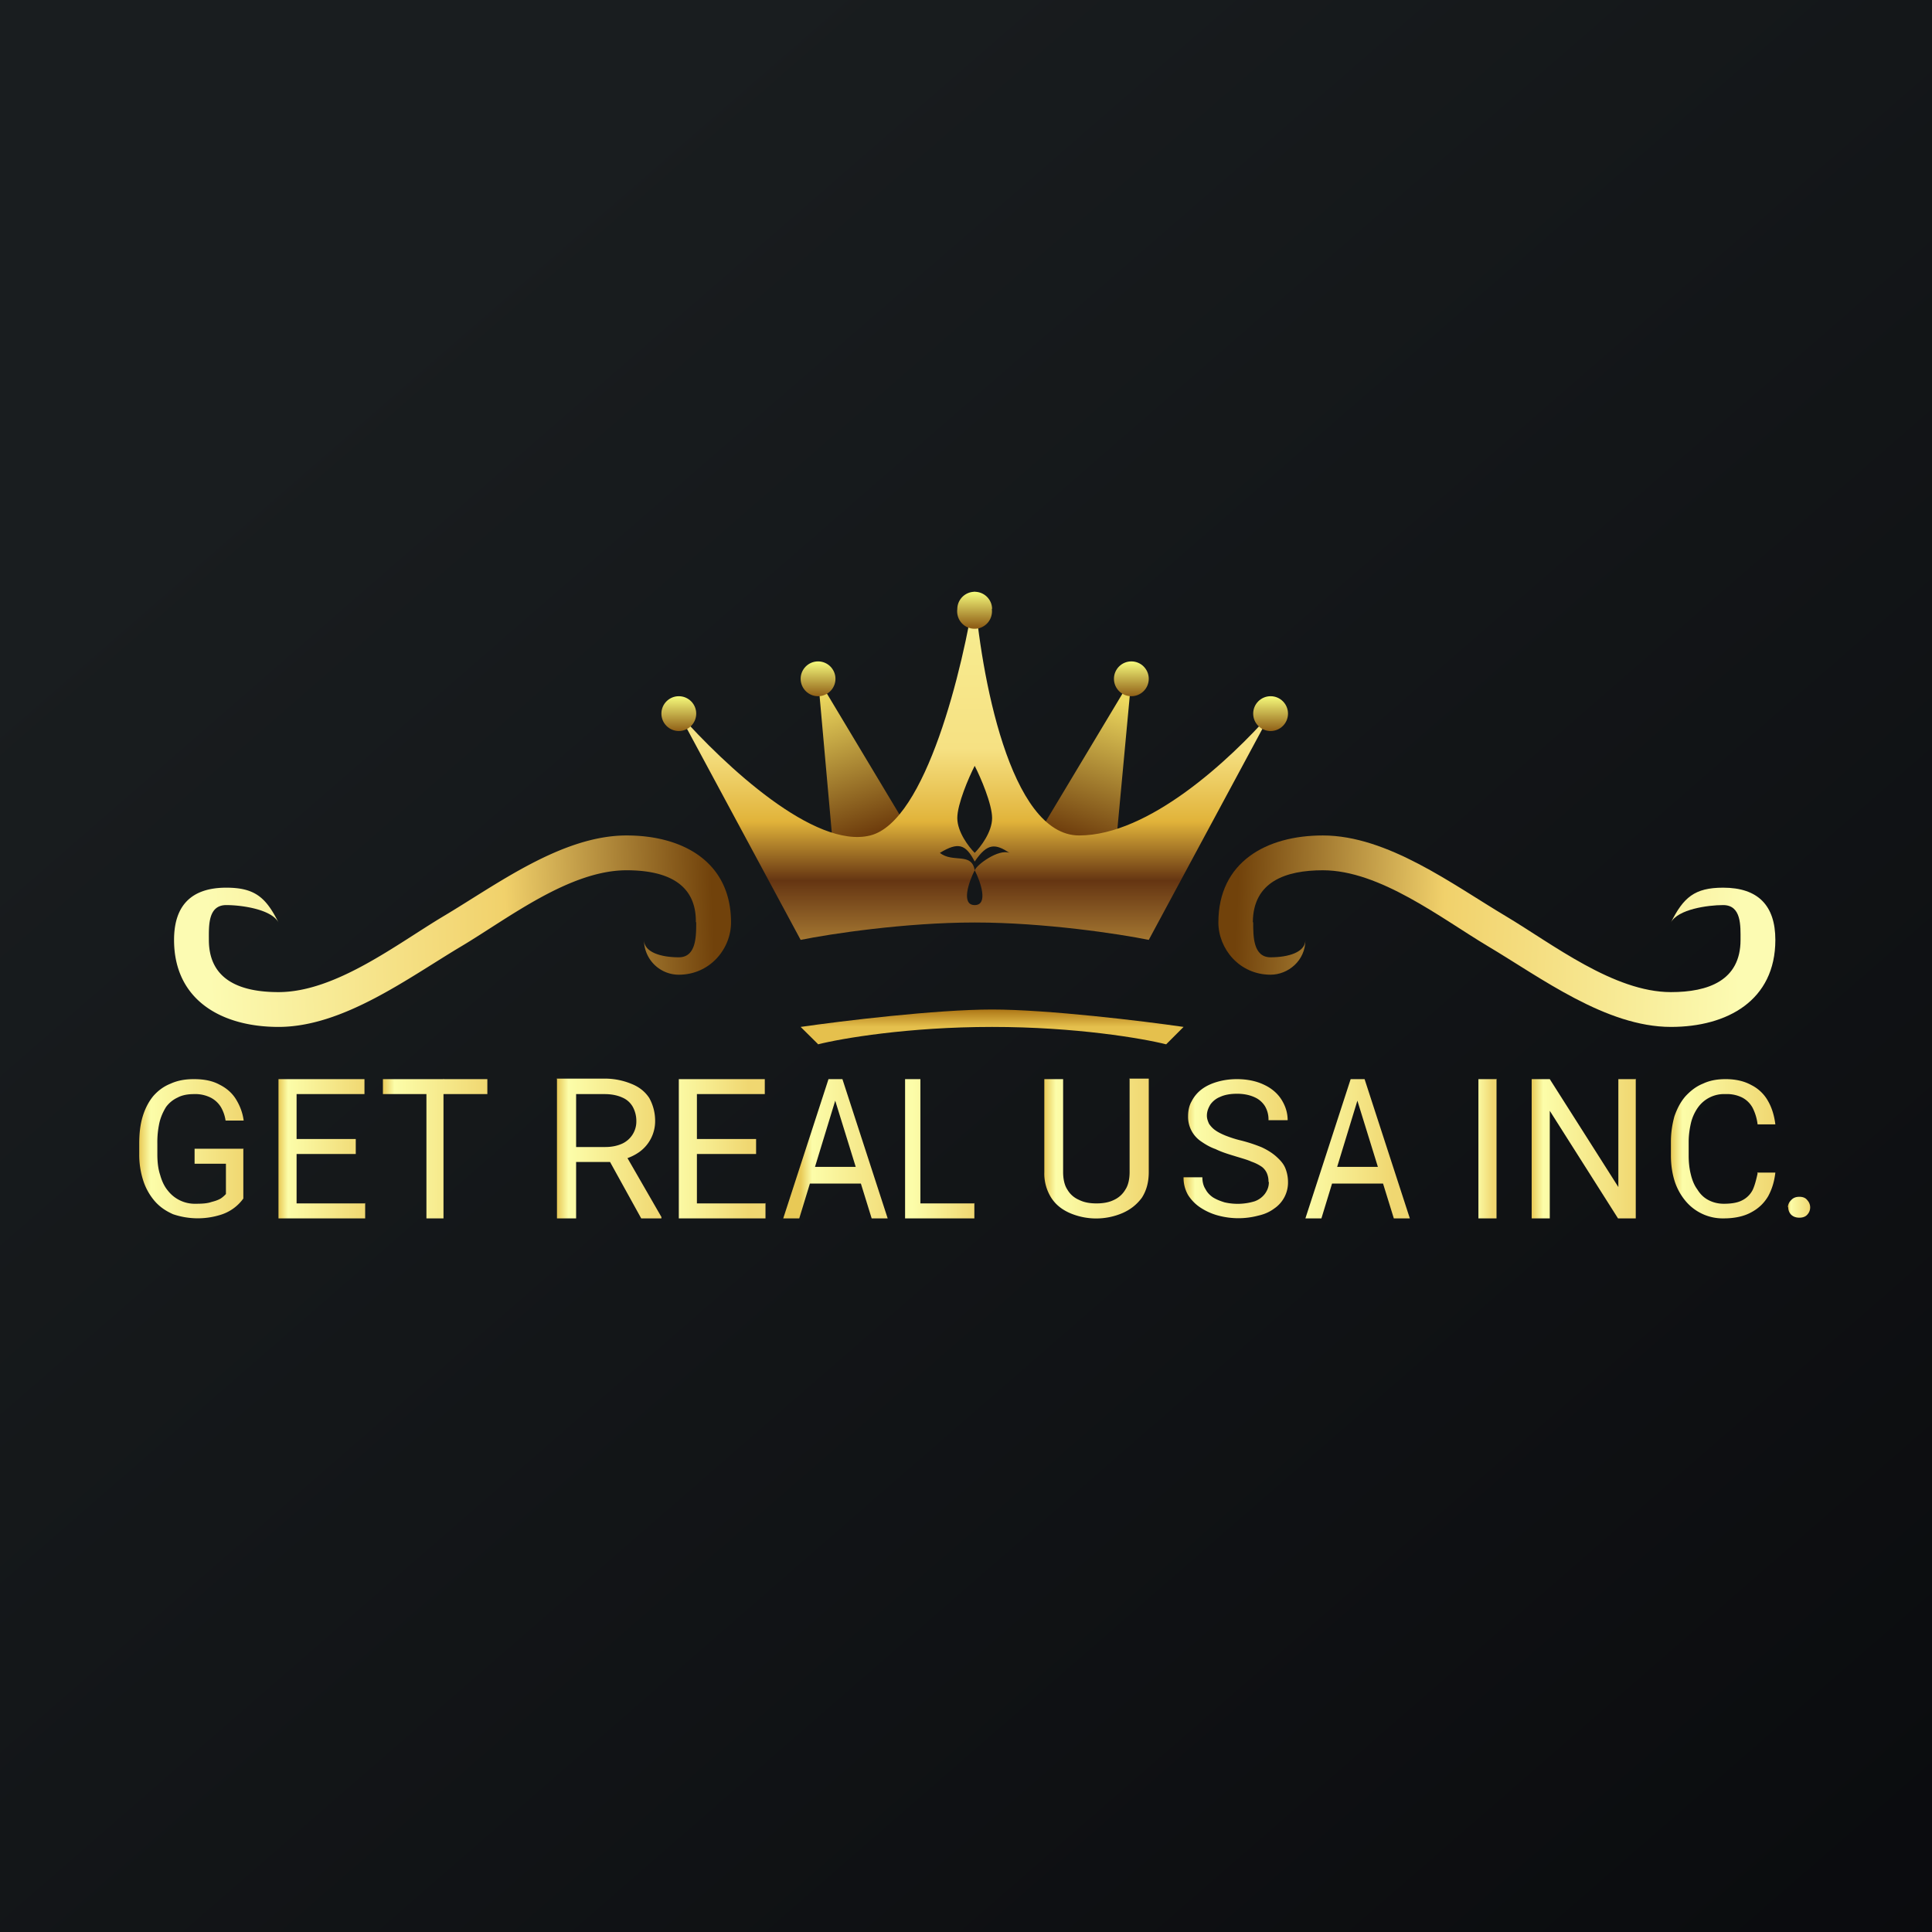 <?xml version="1.0" encoding="UTF-8"?>
<!-- generated by Finnhub -->
<svg viewBox="0 0 55.5 55.5" xmlns="http://www.w3.org/2000/svg">
<rect x="0" y="0" width="55.5" height="55.5" fill="#333333" stroke="none"/>
<path d="M 0,0 H 55.5 V 55.5 H 0 Z" fill="url(#a)"/>
<path d="M 51.36,34.665 A 0.3,0.3 0 0,1 51.45,34.48 C 51.51,34.41 51.59,34.38 51.69,34.38 C 51.79,34.38 51.87,34.41 51.92,34.48 A 0.3,0.3 0 0,1 52,34.68 A 0.3,0.3 0 0,1 51.92,34.89 C 51.87,34.95 51.79,34.98 51.69,34.98 S 51.51,34.95 51.45,34.89 A 0.3,0.3 0 0,1 51.37,34.69 Z" fill="url(#b)"/>
<path d="M 50.48,33.685 H 51 C 50.97,33.95 50.9,34.17 50.79,34.37 C 50.67,34.57 50.51,34.72 50.3,34.83 C 50.1,34.94 49.83,35 49.52,35 A 1.39,1.39 0 0,1 48.42,34.5 A 1.7,1.7 0 0,1 48.11,33.94 C 48.04,33.72 48,33.47 48,33.2 V 32.8 C 48,32.53 48.04,32.29 48.1,32.07 C 48.18,31.84 48.28,31.65 48.42,31.49 C 48.56,31.34 48.72,31.21 48.92,31.13 C 49.11,31.04 49.32,31 49.57,31 C 49.87,31 50.11,31.06 50.31,31.17 C 50.51,31.27 50.68,31.43 50.79,31.63 C 50.9,31.82 50.97,32.05 51,32.3 H 50.49 A 1.43,1.43 0 0,0 50.35,31.83 A 0.72,0.72 0 0,0 50.05,31.53 A 0.98,0.98 0 0,0 49.57,31.43 A 0.92,0.92 0 0,0 48.78,31.81 A 1.3,1.3 0 0,0 48.58,32.24 C 48.54,32.41 48.51,32.6 48.51,32.8 V 33.2 C 48.51,33.39 48.53,33.57 48.57,33.73 C 48.61,33.9 48.67,34.05 48.76,34.17 C 48.84,34.3 48.94,34.4 49.07,34.47 C 49.2,34.54 49.35,34.58 49.52,34.58 C 49.74,34.58 49.92,34.55 50.05,34.48 A 0.68,0.68 0 0,0 50.35,34.18 C 50.41,34.05 50.45,33.89 50.49,33.71 Z" fill="url(#c)"/>
<path d="M 46.99,30.985 V 35 H 46.48 L 44.52,31.91 V 35 H 44 V 31 H 44.52 L 46.49,34.1 V 31 H 47 Z" fill="url(#d)"/>
<path d="M 42.99,30.985 V 35 H 42.47 V 31 H 43 Z" fill="url(#e)"/>
<path d="M 39.08,31.335 L 37.96,35 H 37.5 L 38.8,31 H 39.1 L 39.09,31.35 Z M 40.04,35 L 38.91,31.35 L 38.9,31 H 39.2 L 40.5,35 H 40.04 Z M 39.98,33.52 V 34 H 38.06 V 33.52 H 39.98 Z" fill="url(#f)"/>
<path d="M 36.44,33.945 A 0.6,0.6 0 0,0 36.4,33.72 A 0.46,0.46 0 0,0 36.25,33.52 A 1.22,1.22 0 0,0 35.95,33.37 C 35.82,33.31 35.66,33.27 35.47,33.21 C 35.27,33.15 35.08,33.09 34.92,33.01 C 34.75,32.95 34.62,32.87 34.49,32.78 A 0.85,0.85 0 0,1 34.13,32.06 C 34.13,31.91 34.16,31.76 34.23,31.64 A 1,1 0 0,1 34.51,31.3 C 34.64,31.2 34.79,31.13 34.96,31.08 C 35.13,31.03 35.32,31 35.53,31 C 35.84,31 36.11,31.06 36.33,31.17 C 36.54,31.27 36.71,31.42 36.82,31.6 C 36.93,31.78 36.99,31.97 36.99,32.18 H 36.44 A 0.75,0.75 0 0,0 36.34,31.78 A 0.67,0.67 0 0,0 36.04,31.52 C 35.91,31.46 35.74,31.42 35.54,31.42 S 35.18,31.45 35.05,31.51 A 0.63,0.63 0 0,0 34.77,31.73 C 34.71,31.83 34.67,31.93 34.67,32.05 C 34.67,32.14 34.7,32.21 34.73,32.28 C 34.77,32.34 34.83,32.41 34.9,32.46 C 34.98,32.52 35.08,32.57 35.2,32.62 C 35.33,32.67 35.47,32.72 35.64,32.76 C 35.88,32.82 36.08,32.89 36.25,32.96 C 36.42,33.04 36.56,33.13 36.67,33.23 C 36.78,33.33 36.87,33.43 36.92,33.55 C 36.97,33.67 37,33.81 37,33.95 A 0.9,0.9 0 0,1 36.6,34.72 C 36.48,34.81 36.33,34.88 36.15,34.92 A 2.23,2.23 0 0,1 35,34.92 A 1.73,1.73 0 0,1 34.5,34.7 A 1.2,1.2 0 0,1 34.13,34.33 A 0.98,0.98 0 0,1 34,33.82 H 34.54 C 34.54,33.95 34.57,34.07 34.63,34.16 C 34.68,34.26 34.76,34.34 34.85,34.4 C 34.95,34.46 35.05,34.5 35.18,34.54 A 1.68,1.68 0 0,0 36.04,34.51 A 0.64,0.64 0 0,0 36.34,34.29 C 36.41,34.19 36.45,34.09 36.45,33.96 Z" fill="url(#g)"/>
<path d="M 32.44,30.985 H 33 V 33.67 C 33,33.97 32.93,34.21 32.8,34.41 C 32.65,34.61 32.47,34.75 32.24,34.85 A 1.92,1.92 0 0,1 30.74,34.85 C 30.51,34.75 30.33,34.61 30.2,34.41 A 1.3,1.3 0 0,1 30,33.67 V 31 H 30.54 V 33.67 C 30.54,33.87 30.58,34.05 30.66,34.17 C 30.74,34.31 30.86,34.41 31,34.47 C 31.14,34.54 31.3,34.57 31.5,34.57 C 31.69,34.57 31.86,34.54 32,34.47 A 0.73,0.73 0 0,0 32.33,34.17 C 32.41,34.05 32.45,33.87 32.45,33.67 V 31 Z" fill="url(#h)"/>
<path d="M 27.99,34.555 V 35 H 26.35 V 34.57 H 28 Z M 26.44,31 V 35 H 26 V 31 H 26.44 Z" fill="url(#i)"/>
<path d="M 24.08,31.335 L 22.96,35 H 22.5 L 23.8,31 H 24.1 L 24.09,31.35 Z M 25.04,35 L 23.91,31.35 L 23.9,31 H 24.2 L 25.5,35 H 25.04 Z M 24.98,33.52 V 34 H 23.06 V 33.52 H 24.98 Z" fill="url(#j)"/>
<path d="M 21.99,34.555 V 35 H 19.92 V 34.57 H 22 Z M 20.02,31 V 35 H 19.5 V 31 H 20.02 Z M 21.72,32.72 V 33.15 H 19.92 V 32.72 H 21.72 Z M 21.97,31 V 31.43 H 19.92 V 31 H 21.97 Z" fill="url(#k)"/>
<path d="M 15.99,30.985 H 17.37 A 2,2 0 0,1 18.15,31.14 C 18.37,31.23 18.53,31.36 18.65,31.54 C 18.75,31.72 18.82,31.94 18.82,32.2 A 1.09,1.09 0 0,1 18.37,33.09 C 18.23,33.19 18.06,33.27 17.86,33.32 L 17.71,33.38 H 16.42 V 32.95 H 17.39 C 17.59,32.95 17.75,32.91 17.88,32.85 A 0.7,0.7 0 0,0 18.28,32.2 A 0.84,0.84 0 0,0 18.18,31.8 A 0.62,0.62 0 0,0 17.88,31.53 C 17.75,31.47 17.58,31.43 17.37,31.43 H 16.55 V 35 H 16 V 31 Z M 18.42,35 L 17.42,33.19 H 17.98 L 19,34.96 V 35 H 18.42 Z" fill="url(#l)"/>
<path d="M 12.74,30.985 V 35 H 12.25 V 31 H 12.75 Z M 14,31 V 31.43 H 11 V 31 H 14 Z" fill="url(#m)"/>
<path d="M 10.49,34.555 V 35 H 8.42 V 34.57 H 10.5 Z M 8.52,31 V 35 H 8 V 31 H 8.52 Z M 10.22,32.72 V 33.15 H 8.42 V 32.72 H 10.22 Z M 10.47,31 V 31.43 H 8.42 V 31 H 10.47 Z" fill="url(#n)"/>
<path d="M 6.99,32.985 V 34.43 A 1.26,1.26 0 0,1 6.33,34.9 A 2.2,2.2 0 0,1 4.97,34.88 C 4.77,34.79 4.6,34.68 4.45,34.51 A 1.7,1.7 0 0,1 4.12,33.93 A 2.41,2.41 0 0,1 4,33.15 V 32.85 C 4,32.55 4.03,32.3 4.1,32.07 C 4.17,31.84 4.27,31.65 4.4,31.49 C 4.54,31.33 4.7,31.21 4.9,31.13 C 5.1,31.04 5.31,31 5.57,31 C 5.87,31 6.11,31.05 6.31,31.16 C 6.51,31.26 6.67,31.4 6.78,31.58 C 6.89,31.76 6.97,31.96 7,32.19 H 6.48 A 1.08,1.08 0 0,0 6.35,31.81 A 0.74,0.74 0 0,0 6.05,31.53 A 0.99,0.99 0 0,0 5.57,31.43 C 5.39,31.43 5.23,31.46 5.1,31.53 A 0.86,0.86 0 0,0 4.77,31.8 C 4.69,31.93 4.62,32.08 4.58,32.25 A 2.6,2.6 0 0,0 4.52,32.85 V 33.15 C 4.52,33.37 4.54,33.57 4.6,33.75 C 4.65,33.93 4.72,34.08 4.82,34.2 A 0.98,0.98 0 0,0 5.62,34.58 C 5.81,34.58 5.96,34.57 6.07,34.53 C 6.19,34.5 6.27,34.47 6.34,34.43 A 0.8,0.8 0 0,0 6.49,34.3 V 33.43 H 5.59 V 33 H 7 Z" fill="url(#o)"/>
<path d="M 23.99,24.985 L 23.5,19.5 L 26.5,24.5 L 24,25 Z" fill="url(#p)"/>
<path d="M 31.99,24.985 L 32.5,19.5 L 29.5,24.5 L 32,25 Z" fill="url(#q)"/>
<circle cx="23.5" cy="19.5" r=".5" fill="url(#r)"/>
<circle transform="matrix(-1 0 0 1 33 19)" cx=".5" cy=".5" r=".5" fill="url(#s)"/>
<path d="M 23.49,29.985 L 23,29.5 C 24.17,29.33 26.9,29 28.5,29 S 32.83,29.33 34,29.5 L 33.5,30 C 32.83,29.83 30.9,29.5 28.5,29.5 S 24.17,29.83 23.5,30 Z" fill="url(#t)"/>
<path d="M 27.99,16.985 C 28.17,19.33 29,24 31,24 S 35.33,21.83 36.5,20.5 L 33,27 C 32.17,26.83 30,26.5 28,26.5 S 23.83,26.83 23,27 L 19.5,20.5 C 20.83,22 23.4,24.4 25,24 C 26.6,23.6 27.67,19.17 28,17 Z M 28,24.75 C 27.74,24.25 27.53,24.18 27,24.5 C 27.37,24.8 27.91,24.47 28,25 C 27.83,25.33 27.6,26 28,26 S 28.17,25.33 28,25 C 28.06,24.84 28.68,24.38 29,24.5 C 28.6,24.24 28.37,24.2 28,24.75 Z M 28,22 C 27.83,22.33 27.5,23.1 27.5,23.5 C 27.5,23.9 27.83,24.33 28,24.5 C 28.17,24.33 28.5,23.9 28.5,23.5 S 28.17,22.33 28,22 Z" fill="url(#u)"/>
<path d="M 19.99,26.485 C 20,25.33 19.07,25 18,25 C 16.36,25 14.6,26.38 13.26,27.18 C 11.73,28.09 9.86,29.5 8,29.5 C 6.38,29.5 5,28.74 5,27 C 5,26.01 5.5,25.5 6.5,25.5 C 7.32,25.5 7.64,25.78 8,26.5 C 7.8,26.12 6.94,26 6.5,26 C 5.97,26 6,26.6 6,27 C 6,28.17 6.93,28.5 8,28.5 C 9.64,28.5 11.4,27.12 12.74,26.32 C 14.27,25.41 16.14,24 18,24 C 19.62,24 21,24.76 21,26.5 C 21,27.25 20.4,28 19.5,28 A 1,1 0 0,1 18.5,27 C 18.5,27.36 19,27.5 19.5,27.5 S 20,26.9 20,26.5 Z" fill="url(#v)"/>
<path d="M 35.99,26.485 C 36,25.33 36.93,25 38,25 C 39.64,25 41.4,26.38 42.74,27.18 C 44.27,28.09 46.14,29.5 48,29.5 C 49.62,29.5 51,28.74 51,27 C 51,26.01 50.5,25.5 49.5,25.5 C 48.68,25.5 48.36,25.78 48,26.5 C 48.2,26.12 49.06,26 49.5,26 C 50.03,26 50,26.6 50,27 C 50,28.17 49.07,28.5 48,28.5 C 46.36,28.5 44.6,27.12 43.26,26.32 C 41.73,25.41 39.86,24 38,24 C 36.38,24 35,24.76 35,26.5 C 35,27.25 35.6,28 36.5,28 C 37,28 37.5,27.6 37.5,27 C 37.5,27.36 37,27.5 36.5,27.5 S 36,26.9 36,26.5 Z" fill="url(#w)"/>
<circle cx="19.5" cy="20.5" r=".5" fill="url(#x)"/>
<circle cx="36.5" cy="20.5" r=".5" fill="url(#y)"/>
<path d="M 28.49,17.485 A 0.5,0.5 0 1,1 27.5,17.5 A 0.5,0.5 0 0,1 28.5,17.5 Z" fill="url(#z)"/>
<defs>
<linearGradient id="a" x1="10.42" x2="68.15" y1="9.71" y2="76.02" gradientUnits="userSpaceOnUse">
<stop stop-color="rgb(25, 29, 31)" offset="0"/>
<stop stop-color="rgb(5, 5, 8)" offset="1"/>
</linearGradient>
<linearGradient id="b" x1="51.37" x2="52" y1="34.68" y2="34.68" gradientUnits="userSpaceOnUse">
<stop stop-color="rgb(232, 201, 86)" offset="0"/>
<stop stop-color="rgb(252, 253, 169)" offset=".11"/>
<stop stop-color="rgb(240, 215, 113)" offset="1"/>
</linearGradient>
<linearGradient id="c" x1="48" x2="51" y1="33" y2="33" gradientUnits="userSpaceOnUse">
<stop stop-color="rgb(232, 201, 86)" offset="0"/>
<stop stop-color="rgb(252, 253, 169)" offset=".11"/>
<stop stop-color="rgb(240, 215, 113)" offset="1"/>
</linearGradient>
<linearGradient id="d" x1="44" x2="47" y1="33" y2="33" gradientUnits="userSpaceOnUse">
<stop stop-color="rgb(232, 201, 86)" offset="0"/>
<stop stop-color="rgb(252, 253, 169)" offset=".11"/>
<stop stop-color="rgb(240, 215, 113)" offset="1"/>
</linearGradient>
<linearGradient id="e" x1="42.35" x2="42.88" y1="33" y2="33" gradientUnits="userSpaceOnUse">
<stop stop-color="rgb(252, 253, 169)" offset=".11"/>
<stop stop-color="rgb(240, 215, 113)" offset="1"/>
</linearGradient>
<linearGradient id="f" x1="37" x2="40" y1="33" y2="33" gradientUnits="userSpaceOnUse">
<stop stop-color="rgb(252, 253, 169)" offset=".11"/>
<stop stop-color="rgb(240, 215, 113)" offset="1"/>
</linearGradient>
<linearGradient id="g" x1="34" x2="37" y1="33" y2="33" gradientUnits="userSpaceOnUse">
<stop stop-color="rgb(232, 201, 86)" offset="0"/>
<stop stop-color="rgb(252, 253, 169)" offset=".11"/>
<stop stop-color="rgb(240, 215, 113)" offset="1"/>
</linearGradient>
<linearGradient id="h" x1="30" x2="33" y1="33" y2="33" gradientUnits="userSpaceOnUse">
<stop stop-color="rgb(232, 201, 86)" offset="0"/>
<stop stop-color="rgb(252, 253, 169)" offset=".11"/>
<stop stop-color="rgb(240, 215, 113)" offset="1"/>
</linearGradient>
<linearGradient id="i" x1="26" x2="28" y1="33" y2="33" gradientUnits="userSpaceOnUse">
<stop stop-color="rgb(252, 253, 169)" offset=".11"/>
<stop stop-color="rgb(240, 215, 113)" offset="1"/>
</linearGradient>
<linearGradient id="j" x1="23" x2="26" y1="33" y2="33" gradientUnits="userSpaceOnUse">
<stop stop-color="rgb(232, 201, 86)" offset="0"/>
<stop stop-color="rgb(252, 253, 169)" offset=".11"/>
<stop stop-color="rgb(240, 215, 113)" offset="1"/>
</linearGradient>
<linearGradient id="k" x1="19" x2="21.5" y1="33" y2="33" gradientUnits="userSpaceOnUse">
<stop stop-color="rgb(252, 253, 169)" offset=".11"/>
<stop stop-color="rgb(240, 215, 113)" offset="1"/>
</linearGradient>
<linearGradient id="l" x1="16" x2="19" y1="33" y2="33" gradientUnits="userSpaceOnUse">
<stop stop-color="rgb(232, 201, 86)" offset="0"/>
<stop stop-color="rgb(252, 253, 169)" offset=".11"/>
<stop stop-color="rgb(240, 215, 113)" offset="1"/>
</linearGradient>
<linearGradient id="m" x1="11" x2="14" y1="33" y2="33" gradientUnits="userSpaceOnUse">
<stop stop-color="rgb(232, 201, 86)" offset="0"/>
<stop stop-color="rgb(252, 253, 169)" offset=".11"/>
<stop stop-color="rgb(240, 215, 113)" offset="1"/>
</linearGradient>
<linearGradient id="n" x1="8" x2="10.5" y1="33" y2="33" gradientUnits="userSpaceOnUse">
<stop stop-color="rgb(232, 201, 86)" offset="0"/>
<stop stop-color="rgb(252, 253, 169)" offset=".11"/>
<stop stop-color="rgb(240, 215, 113)" offset="1"/>
</linearGradient>
<linearGradient id="o" x1="4" x2="7" y1="33" y2="33" gradientUnits="userSpaceOnUse">
<stop stop-color="rgb(232, 201, 86)" offset="0"/>
<stop stop-color="rgb(252, 253, 169)" offset=".11"/>
<stop stop-color="rgb(240, 215, 113)" offset="1"/>
</linearGradient>
<linearGradient id="p" x1="23.5" x2="25" y1="20" y2="24.5" gradientUnits="userSpaceOnUse">
<stop stop-color="rgb(237, 217, 95)" offset="0"/>
<stop stop-color="rgb(94, 41, 2)" offset="1"/>
</linearGradient>
<linearGradient id="q" x1="32" x2="30.5" y1="20" y2="24.5" gradientUnits="userSpaceOnUse">
<stop stop-color="rgb(237, 217, 95)" offset="0"/>
<stop stop-color="rgb(94, 41, 2)" offset="1"/>
</linearGradient>
<linearGradient id="r" x1="23.5" x2="23.5" y1="19" y2="20" gradientUnits="userSpaceOnUse">
<stop stop-color="rgb(246, 251, 124)" offset="0"/>
<stop stop-color="rgb(144, 96, 23)" offset="1"/>
</linearGradient>
<linearGradient id="s" x1=".5" x2=".5" y2="1">
<stop stop-color="rgb(246, 251, 124)" offset="0"/>
<stop stop-color="rgb(144, 96, 23)" offset="1"/>
</linearGradient>
<linearGradient id="t" x1="28.5" x2="28.5" y1="29" y2="29.5" gradientUnits="userSpaceOnUse">
<stop stop-color="rgb(173, 118, 22)" offset="0"/>
<stop stop-color="rgb(229, 192, 77)" offset="1"/>
</linearGradient>
<linearGradient id="u" x1="28" x2="28" y1="17" y2="27" gradientUnits="userSpaceOnUse">
<stop stop-color="rgb(248, 239, 147)" offset="0"/>
<stop stop-color="rgb(246, 225, 131)" offset=".45"/>
<stop stop-color="rgb(225, 179, 58)" offset=".66"/>
<stop stop-color="rgb(101, 53, 18)" offset=".83"/>
<stop stop-color="rgb(163, 118, 49)" offset="1"/>
</linearGradient>
<linearGradient id="v" x1="6" x2="20.5" y1="27.5" y2="27" gradientUnits="userSpaceOnUse">
<stop stop-color="rgb(252, 251, 178)" offset="0"/>
<stop stop-color="rgb(241, 209, 107)" offset=".59"/>
<stop stop-color="rgb(113, 66, 11)" offset="1"/>
</linearGradient>
<linearGradient id="w" x1="50" x2="35.5" y1="27.5" y2="27" gradientUnits="userSpaceOnUse">
<stop stop-color="rgb(252, 251, 178)" offset="0"/>
<stop stop-color="rgb(241, 209, 107)" offset=".59"/>
<stop stop-color="rgb(113, 66, 11)" offset="1"/>
</linearGradient>
<linearGradient id="x" x1="19.5" x2="19.5" y1="20" y2="21" gradientUnits="userSpaceOnUse">
<stop stop-color="rgb(246, 251, 124)" offset="0"/>
<stop stop-color="rgb(144, 96, 23)" offset="1"/>
</linearGradient>
<linearGradient id="y" x1="36.5" x2="36.5" y1="20" y2="21" gradientUnits="userSpaceOnUse">
<stop stop-color="rgb(246, 251, 124)" offset="0"/>
<stop stop-color="rgb(144, 96, 23)" offset="1"/>
</linearGradient>
<linearGradient id="z" x1="28.5" x2="28.5" y1="17" y2="18" gradientUnits="userSpaceOnUse">
<stop stop-color="rgb(246, 251, 124)" offset="0"/>
<stop stop-color="rgb(144, 96, 23)" offset="1"/>
</linearGradient>
</defs>
</svg>

